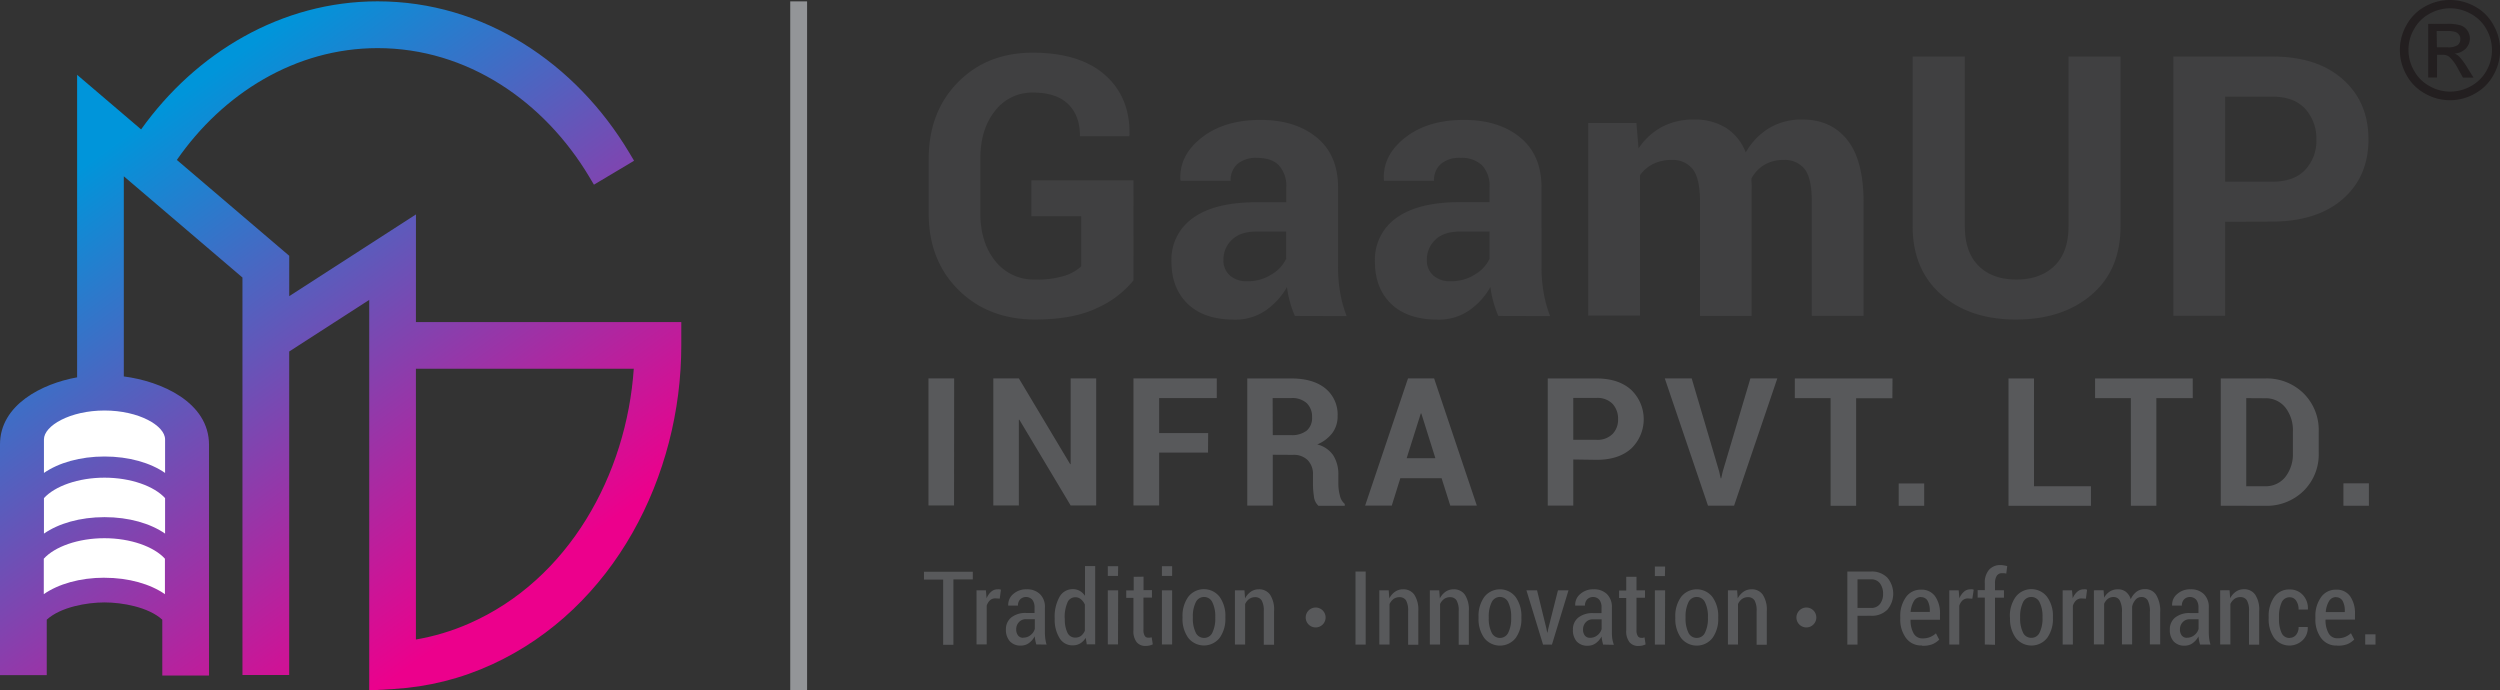 <svg id="Layer_1" data-name="Layer 1" xmlns="http://www.w3.org/2000/svg" xmlns:xlink="http://www.w3.org/1999/xlink" viewBox="0 0 670.75 185.23"><rect x="0" y="0" width="670.75" height="185.23" fill="#333333" stroke="none"/><defs><style>.cls-1,.cls-4{fill:none;}.cls-2{fill:#404041;}.cls-3,.cls-8{fill:#58595b;}.cls-4{stroke:#939598;stroke-miterlimit:2.61;stroke-width:4.52px;}.cls-5{clip-path:url(#clip-path);}.cls-6{fill:url(#linear-gradient);}.cls-7{fill:#fff;}.cls-7,.cls-8{fill-rule:evenodd;}.cls-9{fill:#231f20;}</style><clipPath id="clip-path"><path class="cls-1" d="M111.59,171.58a61.13,61.13,0,0,0,14.25-4.28c26.8-11.74,42.27-40,44.2-68.36H111.59ZM12.59,125a40,40,0,0,1,31,0v-5.75c0-1.39-2.75-3.09-3.79-3.62a28.7,28.7,0,0,0-23.42,0c-1,.53-3.79,2.23-3.79,3.62Zm31,31.06v-5.32c-3.75-3.41-10.79-4.63-15.5-4.63s-11.75,1.22-15.5,4.63v5.32A40,40,0,0,1,43.59,156.05Zm0-15.53V135.2c-3.75-3.41-10.79-4.63-15.5-4.63s-11.75,1.22-15.5,4.63v5.32A40,40,0,0,1,43.59,140.52Zm68-54.12h71.2v6.27c0,35-18,70.5-50.7,85.55a73.2,73.2,0,0,1-26.4,6.62l-6.63.39V80.46L77.59,94.31v86.8H65.05V74.46L33.22,47.3V101c10,1.28,22.86,6.89,22.86,18.34v61.9H43.54V166.26c-3.75-3.41-10.79-4.63-15.5-4.63s-11.75,1.22-15.5,4.63v14.88H0v-61.9c0-10.66,11.34-16.34,20.69-18V20.07L37.86,34.72C52.6,14.07,75.55.36,101.3.36c28.5,0,53.18,16.55,67.57,40.67l1.25,2.1-10.77,6.42-1.24-2.09c-12.1-20.27-32.76-34.55-56.8-34.55-22.08,0-41.53,12.21-53.86,30L77.6,68.63V79.46l34-21.93Z"/></clipPath><linearGradient id="linear-gradient" x1="39.09" y1="37.82" x2="39.71" y2="37.82" gradientTransform="matrix(0, -256.99, -256.53, 0, 9792.47, 10218.8)" gradientUnits="userSpaceOnUse"><stop offset="0" stop-color="#ec008c"/><stop offset="1" stop-color="#0095da"/></linearGradient></defs><g id="Layer_2" data-name="Layer 2"><g id="Layer_1-2" data-name="Layer 1-2"><path class="cls-2" d="M597,48.75h12.65c3.89,0,6.84-1.06,8.83-3.18a11.28,11.28,0,0,0,3-8.08,11.78,11.78,0,0,0-3-8.3q-3-3.27-8.86-3.26H597Zm0,10.75V84.72H583.11V15.17H609.7q12,0,18.88,6.11t6.88,16.11q0,10-6.88,16t-18.91,6.07ZM568.94,15.17V60.69q0,11.76-7.78,18.39c-5.18,4.43-11.92,6.63-20.2,6.65s-15-2.22-20.08-6.65-7.72-10.55-7.72-18.39V15.17h14V60.69c0,4.66,1.24,8.2,3.72,10.66S536.73,75,541,75s7.7-1.23,10.22-3.67,3.77-6,3.77-10.66V15.17ZM439.05,33l.57,6.83a17.51,17.51,0,0,1,6.24-5.76,18,18,0,0,1,8.66-2,15.79,15.79,0,0,1,8.51,2.2,13.58,13.58,0,0,1,5.35,6.63,18.13,18.13,0,0,1,6.21-6.49,16.83,16.83,0,0,1,9-2.34q7.64,0,12,5.42T500,54.08V84.75h-13.9V54c0-4.14-.64-7-1.91-8.64a6.78,6.78,0,0,0-5.69-2.44,9.76,9.76,0,0,0-5.14,1.32,9.39,9.39,0,0,0-3.45,3.65,14.37,14.37,0,0,0,.05,1.55,11.63,11.63,0,0,1,0,1.32v34H456.11V54c0-4-.64-6.89-1.91-8.57a6.79,6.79,0,0,0-5.74-2.51A11,11,0,0,0,443.52,44a9.39,9.39,0,0,0-3.5,3V84.68H426.11V33ZM389.24,75.46a11.76,11.76,0,0,0,6.5-1.83,9.71,9.71,0,0,0,3.91-4.19V62.12h-7.84c-2.95,0-5.2.74-6.7,2.2a7.22,7.22,0,0,0-2.28,5.4,5.34,5.34,0,0,0,1.7,4.17A6.69,6.69,0,0,0,389.24,75.46ZM402,84.77A28.55,28.55,0,0,1,400.68,81a26,26,0,0,1-.8-4,18.8,18.8,0,0,1-5.67,6.26,14.3,14.3,0,0,1-8.41,2.5q-8.13,0-12.51-4.19c-2.92-2.79-4.4-6.59-4.4-11.4a13.68,13.68,0,0,1,5.85-11.77q5.85-4.18,17.07-4.17h7.84V50.15a8.07,8.07,0,0,0-2-5.79,7.92,7.92,0,0,0-5.84-2A7.55,7.55,0,0,0,386.58,44a5.7,5.7,0,0,0-1.83,4.5H371.37l-.08-.28c-.23-4.36,1.68-8.13,5.7-11.29s9.28-4.76,15.78-4.76q9.33,0,15.07,4.69t5.75,13.42V71.62a39.1,39.1,0,0,0,.56,6.83,33.46,33.46,0,0,0,1.74,6.36Zm-67.34-9.31a11.76,11.76,0,0,0,6.5-1.83,9.73,9.73,0,0,0,3.92-4.19V62.12h-7.84c-3,0-5.2.74-6.7,2.2a7.21,7.21,0,0,0-2.29,5.4,5.34,5.34,0,0,0,1.7,4.17A6.69,6.69,0,0,0,334.65,75.46Zm12.75,9.31A28.55,28.55,0,0,1,346.09,81a26,26,0,0,1-.79-4,18.93,18.93,0,0,1-5.68,6.26,14.3,14.3,0,0,1-8.41,2.5c-5.41,0-9.59-1.4-12.5-4.19S314.3,75,314.3,70.2a13.64,13.64,0,0,1,5.86-11.77q5.83-4.18,17.07-4.17h7.88V50.15a8.07,8.07,0,0,0-2-5.79c-1.3-1.35-3.26-2-5.84-2A7.6,7.6,0,0,0,332,44a5.74,5.74,0,0,0-1.82,4.5H316.78l-.08-.28q-.34-6.54,5.71-11.29t15.78-4.76q9.31,0,15.06,4.69T359,50.28V71.62a40.08,40.08,0,0,0,.55,6.83,33.49,33.49,0,0,0,1.75,6.36Zm-43.29-9.56a26.28,26.28,0,0,1-9.7,7.39c-4.28,2.08-9.83,3.11-16.61,3.13q-12.62,0-20.64-7.94t-8-20.59V42.69q0-12.61,7.79-20.56t20-8q12.76,0,19.53,6c4.53,4,6.71,9.4,6.55,16.12l-.1.29H289.76q0-5.55-3.19-8.62t-9.31-3.08a12.5,12.5,0,0,0-10.32,4.94c-2.61,3.29-3.91,7.55-3.91,12.73V57.12Q263,65,267,70a13.11,13.11,0,0,0,10.74,5,24.86,24.86,0,0,0,7.86-1,12.05,12.05,0,0,0,4.48-2.52V58H276.72V48.38h27.39Z"/><path class="cls-3" d="M637.35,172.94h-2.76V170.2h2.76ZM626.76,160.2a2.17,2.17,0,0,0-1.89,1.1,6.65,6.65,0,0,0-.87,2.91h5.11v-.32a5.34,5.34,0,0,0-.58-2.66,2,2,0,0,0-1.77-1Zm.25,13a5,5,0,0,1-4.25-2,8.26,8.26,0,0,1-1.54-5.18v-.56a8.56,8.56,0,0,1,1.53-5.25,4.77,4.77,0,0,1,4-2,4.39,4.39,0,0,1,3.79,1.76,7.88,7.88,0,0,1,1.3,4.74v1.53h-7.9a7.09,7.09,0,0,0,.8,3.62,2.63,2.63,0,0,0,2.45,1.39,5.1,5.1,0,0,0,2-.36,5.38,5.38,0,0,0,1.57-1l.88,1.69a5.61,5.61,0,0,1-1.91,1.27,6.8,6.8,0,0,1-2.72.37Zm-12.67-2.07a2.13,2.13,0,0,0,1.69-.79,3.1,3.1,0,0,0,.68-2.11h2.46v.08a4.53,4.53,0,0,1-1.39,3.48,5.12,5.12,0,0,1-7.24-.18,4.31,4.31,0,0,1-.39-.46,8.78,8.78,0,0,1-1.47-5.24v-.45a8.85,8.85,0,0,1,1.47-5.24,4.82,4.82,0,0,1,4.16-2.06,4.6,4.6,0,0,1,3.54,1.47,5.24,5.24,0,0,1,1.36,3.83v.07h-2.5a4.05,4.05,0,0,0-.66-2.37,2,2,0,0,0-1.71-.91,2.3,2.3,0,0,0-2.22,1.49,9.12,9.12,0,0,0-.67,3.72V166a8.94,8.94,0,0,0,.67,3.75,2.3,2.3,0,0,0,2.22,1.42Zm-16.15-12.77.16,2.17a4.84,4.84,0,0,1,1.56-1.8,3.71,3.71,0,0,1,2.14-.64,3.55,3.55,0,0,1,3,1.43,7.29,7.29,0,0,1,1.09,4.44v9h-2.73v-9a5.45,5.45,0,0,0-.58-2.91,2,2,0,0,0-1.72-.85,2.74,2.74,0,0,0-1.62.49,3.5,3.5,0,0,0-1.08,1.36v10.86h-2.74V158.38ZM586.74,171.1a3,3,0,0,0,2-.69,3.22,3.22,0,0,0,1.14-1.68v-2.58H587.6a2.48,2.48,0,0,0-2,.8,2.76,2.76,0,0,0-.72,1.93,2.55,2.55,0,0,0,.49,1.62,1.68,1.68,0,0,0,1.37.62Zm3.52,1.82c-.11-.44-.2-.83-.27-1.18a6.67,6.67,0,0,1-.13-1,5.37,5.37,0,0,1-1.53,1.79,3.58,3.58,0,0,1-2.16.7,3.8,3.8,0,0,1-3-1.16,4.53,4.53,0,0,1-1-3.16,4,4,0,0,1,1.44-3.24,6.18,6.18,0,0,1,4-1.19h2.24V163a3.35,3.35,0,0,0-.59-2.08,2.28,2.28,0,0,0-3.21-.17l-.07.07a2.4,2.4,0,0,0-.59,1.66h-2.61v-.08a3.69,3.69,0,0,1,1.33-3,5.18,5.18,0,0,1,3.66-1.29,4.89,4.89,0,0,1,3.51,1.27,4.8,4.8,0,0,1,1.34,3.63v6.75a12.6,12.6,0,0,0,.11,1.62,10.32,10.32,0,0,0,.34,1.56Zm-25.87-14.56.15,2a4.49,4.49,0,0,1,1.54-1.67,4,4,0,0,1,2.17-.58,3.39,3.39,0,0,1,2.1.66,4,4,0,0,1,1.33,2,5.13,5.13,0,0,1,1.54-2,3.71,3.71,0,0,1,2.27-.71,3.43,3.43,0,0,1,3,1.54,8.27,8.27,0,0,1,1.09,4.69v8.6h-2.77v-8.62a6.33,6.33,0,0,0-.57-3.18,1.85,1.85,0,0,0-1.68-.91,2,2,0,0,0-1.58.71,4.18,4.18,0,0,0-.93,1.84v10.16h-2.73v-8.62a6.4,6.4,0,0,0-.58-3.14,1.88,1.88,0,0,0-1.68-.95,2.45,2.45,0,0,0-1.52.49,3.28,3.28,0,0,0-1,1.33v10.89h-2.75V158.38Zm-4.74,2.27-1.18-.07a2.11,2.11,0,0,0-1.44.52,3.38,3.38,0,0,0-.88,1.46v10.38h-2.74V158.38h2.51l.19,2.15a4.7,4.7,0,0,1,1.24-1.78,2.56,2.56,0,0,1,1.73-.64,1.93,1.93,0,0,1,.48,0,2.62,2.62,0,0,1,.4.11ZM542,165.84a8.62,8.62,0,0,0,.74,3.81,2.42,2.42,0,0,0,2.28,1.48,2.39,2.39,0,0,0,2.24-1.49,8.42,8.42,0,0,0,.75-3.8v-.38a8.4,8.4,0,0,0-.75-3.79,2.45,2.45,0,0,0-4.52,0,8.67,8.67,0,0,0-.74,3.79Zm-2.75-.36a8.7,8.7,0,0,1,1.54-5.32,5.32,5.32,0,0,1,7.46-1,5.45,5.45,0,0,1,1,1,8.63,8.63,0,0,1,1.55,5.32v.36a8.66,8.66,0,0,1-1.54,5.31,5.36,5.36,0,0,1-7.53.9,5.11,5.11,0,0,1-.9-.9,8.59,8.59,0,0,1-1.54-5.31Zm-6.73,7.44V160.33h-1.92v-2h1.92v-1.87a5.21,5.21,0,0,1,1.13-3.58,4,4,0,0,1,3.14-1.27,4.58,4.58,0,0,1,.83.08,7.21,7.21,0,0,1,.92.21l-.26,2a4.52,4.52,0,0,0-.53-.11h-.62a1.59,1.59,0,0,0-1.4.7,3.59,3.59,0,0,0-.47,2v1.87h2.4v2h-2.4V173Zm-3.35-12.29-1.18-.07a2.11,2.11,0,0,0-1.44.52,3.38,3.38,0,0,0-.88,1.46v10.38H523V158.38h2.52l.18,2.15a4.7,4.7,0,0,1,1.24-1.78,2.56,2.56,0,0,1,1.73-.64,1.93,1.93,0,0,1,.48,0,2.62,2.62,0,0,1,.4.11Zm-13.79-.45a2.17,2.17,0,0,0-1.89,1.1,6.65,6.65,0,0,0-.87,2.91h5.15v-.32a5.34,5.34,0,0,0-.58-2.66,2,2,0,0,0-1.81-1Zm.25,13a5,5,0,0,1-4.25-2,8.26,8.26,0,0,1-1.54-5.18v-.54a8.56,8.56,0,0,1,1.53-5.25,4.77,4.77,0,0,1,4-2A4.39,4.39,0,0,1,519.2,160a7.88,7.88,0,0,1,1.3,4.74v1.53h-7.9a7.09,7.09,0,0,0,.8,3.62,2.63,2.63,0,0,0,2.45,1.39,5.1,5.1,0,0,0,2-.36,5.47,5.47,0,0,0,1.56-1l.88,1.69a5.61,5.61,0,0,1-1.91,1.27,6.93,6.93,0,0,1-2.71.37Zm-17.26-10.07H502a2.85,2.85,0,0,0,2.41-1.08,4.35,4.35,0,0,0,.82-2.72,4.54,4.54,0,0,0-.81-2.76,2.82,2.82,0,0,0-2.42-1.11h-3.63Zm0,2.1v7.73h-2.73v-19.6H502a5.81,5.81,0,0,1,4.37,1.64,6.65,6.65,0,0,1,0,8.61,5.85,5.85,0,0,1-4.37,1.62Zm-32.3-6.83.16,2.17a5,5,0,0,1,1.57-1.8,3.71,3.71,0,0,1,2.14-.64,3.53,3.53,0,0,1,3,1.43,7.29,7.29,0,0,1,1.09,4.44v9h-2.73v-9a5.54,5.54,0,0,0-.57-2.91,2,2,0,0,0-1.73-.85,2.74,2.74,0,0,0-1.62.49,3.32,3.32,0,0,0-1.07,1.36v10.86H463.6V158.38Zm-13.84,7.48a8.62,8.62,0,0,0,.74,3.81,2.42,2.42,0,0,0,2.28,1.48,2.39,2.39,0,0,0,2.24-1.49,8.42,8.42,0,0,0,.75-3.8v-.4a8.4,8.4,0,0,0-.75-3.79,2.45,2.45,0,0,0-4.52,0,8.67,8.67,0,0,0-.74,3.79Zm-2.75-.36a8.7,8.7,0,0,1,1.54-5.32,5.33,5.33,0,0,1,8.43,0A8.7,8.7,0,0,1,461,165.5v.36a8.66,8.66,0,0,1-1.54,5.31,5.36,5.36,0,0,1-7.53.9,5.11,5.11,0,0,1-.9-.9,8.59,8.59,0,0,1-1.54-5.31Zm-2.78-10.94H444V152h2.75Zm0,18.38H444V158.38h2.75Zm-7.63-18.18v3.62h2.28v2h-2.28v8.67a2.87,2.87,0,0,0,.35,1.6,1.06,1.06,0,0,0,.91.48,1.55,1.55,0,0,0,.43,0l.47-.12.28,1.88a4.51,4.51,0,0,1-.87.31,4.79,4.79,0,0,1-1,.11,3,3,0,0,1-2.44-1,4.75,4.75,0,0,1-.88-3.2v-8.67h-1.92v-2h1.92v-3.68Zm-12.48,16.36a3,3,0,0,0,2-.69,3.14,3.14,0,0,0,1.13-1.68v-2.58h-2.27a2.48,2.48,0,0,0-2,.8,2.76,2.76,0,0,0-.72,1.93,2.49,2.49,0,0,0,.49,1.62,1.65,1.65,0,0,0,1.34.6Zm3.52,1.82c-.11-.44-.2-.83-.27-1.18a6.67,6.67,0,0,1-.13-1,5.37,5.37,0,0,1-1.53,1.79,3.55,3.55,0,0,1-2.16.7,3.8,3.8,0,0,1-3-1.16,4.53,4.53,0,0,1-1-3.16,4,4,0,0,1,1.44-3.24,6.18,6.18,0,0,1,4-1.19h2.23V163a3.28,3.28,0,0,0-.58-2.08,2.28,2.28,0,0,0-3.21-.17l-.07.07a2.4,2.4,0,0,0-.59,1.66h-2.61v-.08a3.69,3.69,0,0,1,1.33-3,5.18,5.18,0,0,1,3.66-1.29,4.89,4.89,0,0,1,3.51,1.27,4.8,4.8,0,0,1,1.34,3.63v6.75a12.6,12.6,0,0,0,.11,1.62A10.32,10.32,0,0,0,433,173Zm-15.23-4.38.23,1.15h.08l.24-1.15L418,158.38h2.83l-4.44,14.56H414l-4.46-14.56h2.85Zm-15.45-2.7a8.46,8.46,0,0,0,.75,3.81,2.46,2.46,0,0,0,4.52,0,8.42,8.42,0,0,0,.75-3.8v-.41a8.52,8.52,0,0,0-.76-3.79,2.44,2.44,0,0,0-4.51,0,8.4,8.4,0,0,0-.75,3.79Zm-2.74-.36a8.76,8.76,0,0,1,1.53-5.32,5.33,5.33,0,0,1,8.43,0,8.7,8.7,0,0,1,1.54,5.32v.36a8.67,8.67,0,0,1-1.53,5.31,5.37,5.37,0,0,1-7.54.9,5.11,5.11,0,0,1-.9-.9,8.67,8.67,0,0,1-1.53-5.31Zm-10.54-7.12.16,2.17a4.84,4.84,0,0,1,1.56-1.8,3.71,3.71,0,0,1,2.14-.64,3.55,3.55,0,0,1,3,1.43,7.24,7.24,0,0,1,1.08,4.44v9h-2.72v-9a5.45,5.45,0,0,0-.58-2.91,2,2,0,0,0-1.72-.85,2.74,2.74,0,0,0-1.62.49,3.5,3.5,0,0,0-1.08,1.36v10.86h-2.74V158.38Zm-13.56,0,.16,2.17a4.84,4.84,0,0,1,1.56-1.8,3.71,3.71,0,0,1,2.14-.64,3.55,3.55,0,0,1,3,1.43,7.37,7.37,0,0,1,1.08,4.44v9h-2.73v-9a5.54,5.54,0,0,0-.57-2.91,2,2,0,0,0-1.73-.85,2.76,2.76,0,0,0-1.62.49,3.64,3.64,0,0,0-1.07,1.36v10.86h-2.74V158.38Zm-6.18,14.56h-2.73v-19.6h2.73Zm-32.52-14.56.16,2.17a4.84,4.84,0,0,1,1.56-1.8,3.71,3.71,0,0,1,2.14-.64,3.55,3.55,0,0,1,3,1.43,7.24,7.24,0,0,1,1.08,4.44v9h-2.76v-9a5.45,5.45,0,0,0-.58-2.91,2,2,0,0,0-1.73-.85,2.73,2.73,0,0,0-1.61.49,3.5,3.5,0,0,0-1.08,1.36v10.86h-2.74V158.38Zm-13.85,7.48a8.46,8.46,0,0,0,.75,3.81,2.42,2.42,0,0,0,2.28,1.48,2.39,2.39,0,0,0,2.24-1.49,8.42,8.42,0,0,0,.75-3.8v-.4a8.4,8.4,0,0,0-.75-3.79,2.45,2.45,0,0,0-4.52,0,8.4,8.4,0,0,0-.75,3.79Zm-2.77-.4a8.76,8.76,0,0,1,1.53-5.32,5.33,5.33,0,0,1,8.43,0,8.7,8.7,0,0,1,1.54,5.32v.36a8.67,8.67,0,0,1-1.53,5.31,5.37,5.37,0,0,1-7.54.9,5.11,5.11,0,0,1-.9-.9,8.67,8.67,0,0,1-1.53-5.31Zm-2.79-10.94h-2.74v-2.61h2.74Zm0,18.38h-2.74V158.38h2.74Zm-7.67-18.18v3.62h2.26v2h-2.28V169a2.87,2.87,0,0,0,.35,1.6,1,1,0,0,0,.9.48,1.62,1.62,0,0,0,.44,0L309,171l.29,1.88a4.51,4.51,0,0,1-.87.31,4.79,4.79,0,0,1-1,.11,3,3,0,0,1-2.45-1,4.8,4.8,0,0,1-.87-3.2V160.4h-1.93v-2h2v-3.64Zm-6.85-.2h-2.74v-2.61H300Zm0,18.38h-2.74V158.38H300Zm-14.27-6.82a8.21,8.21,0,0,0,.68,3.63,2.26,2.26,0,0,0,2.14,1.36,2.56,2.56,0,0,0,1.56-.49,3.58,3.58,0,0,0,1-1.37v-7a3.8,3.8,0,0,0-1.05-1.43,2.34,2.34,0,0,0-1.54-.54,2.25,2.25,0,0,0-2.14,1.56,9.93,9.93,0,0,0-.69,4Zm-2.72-.29a10.75,10.75,0,0,1,1.28-5.61,4,4,0,0,1,3.59-2.11,3.77,3.77,0,0,1,1.86.46,4.4,4.4,0,0,1,1.41,1.34v-8h2.73v21h-2.26l-.28-1.75a4.28,4.28,0,0,1-1.48,1.51,3.91,3.91,0,0,1-2,.52,4,4,0,0,1-3.57-2,9.23,9.23,0,0,1-1.27-5.15Zm-8.46,5.29a3,3,0,0,0,2-.69,3.14,3.14,0,0,0,1.13-1.68v-2.58h-2.27a2.48,2.48,0,0,0-2,.8,2.76,2.76,0,0,0-.72,1.93,2.55,2.55,0,0,0,.49,1.62,1.67,1.67,0,0,0,1.37.64Zm3.52,1.82c-.12-.44-.21-.83-.28-1.18s-.1-.66-.13-1a5.46,5.46,0,0,1-1.52,1.79,3.64,3.64,0,0,1-2.16.7,3.8,3.8,0,0,1-3-1.16,4.54,4.54,0,0,1-1.05-3.16,4,4,0,0,1,1.45-3.24,6.18,6.18,0,0,1,4-1.19h2.23V163a3.35,3.35,0,0,0-.59-2.08,2.28,2.28,0,0,0-3.21-.17l-.07.07a2.35,2.35,0,0,0-.58,1.66h-2.61v-.08a3.71,3.71,0,0,1,1.32-3,5.18,5.18,0,0,1,3.66-1.29,4.89,4.89,0,0,1,3.51,1.27,4.71,4.71,0,0,1,1.35,3.63v6.75a11,11,0,0,0,.11,1.62,10.3,10.3,0,0,0,.33,1.56Zm-9.8-12.29-1.18-.07a2.11,2.11,0,0,0-1.44.52,3.38,3.38,0,0,0-.88,1.46V172.9H262V158.38h2.52l.18,2.15a4.7,4.7,0,0,1,1.24-1.78,2.58,2.58,0,0,1,1.74-.64,1.85,1.85,0,0,1,.47,0,2.62,2.62,0,0,1,.4.11ZM261,155.46H255.8V173h-2.75v-17.5H247.9v-2.1H261Z"/><path class="cls-3" d="M635.58,135.68h-6.84v-6h6.84Zm-32.91-28.86v23.64h5.06a6.7,6.7,0,0,0,5.45-2.52,9.94,9.94,0,0,0,2-6.46v-5.7a9.83,9.83,0,0,0-2-6.42,6.7,6.7,0,0,0-5.45-2.51Zm-6.84,28.86V101.54h11.9a14.07,14.07,0,0,1,10.32,4,13.81,13.81,0,0,1,4.06,10.26v5.66a13.71,13.71,0,0,1-4.06,10.25,14.15,14.15,0,0,1-10.32,4Zm-7.52-28.86h-9.76v28.86h-6.84V106.82h-9.6v-5.28h26.2Zm-42.59,23.64H561v5.25H538.88V101.54h6.84Zm-29.46,5.25h-6.84v-6h6.84Zm-8.54-28.86H498v28.86h-6.85V106.82h-9.6v-5.28h26.21Zm-46.48,19.61.42,1.87h.14l.4-1.8,7.43-25h7.22l-11.6,34.14h-7l-11.59-34.14h7.22ZM422.11,118h6.2a5.67,5.67,0,0,0,4.34-1.56,5.52,5.52,0,0,0,1.48-4,5.85,5.85,0,0,0-1.46-4.07,5.6,5.6,0,0,0-4.36-1.6h-6.2Zm0,5.28v12.38h-6.85V101.54h13.05q5.9,0,9.27,3A10.9,10.9,0,0,1,438,120c-.12.13-.24.25-.37.37q-3.37,3-9.27,3Zm-44.7-.35h7.7l-3.77-12h-.14Zm9.37,5.37H375.71l-2.3,7.36h-7.15l11.51-34.14h7l11.47,34.14h-7.13Zm-45.3-11.56h4.85a6.39,6.39,0,0,0,4.29-1.23,4.47,4.47,0,0,0,1.41-3.6,5,5,0,0,0-1.42-3.73,5.75,5.75,0,0,0-4.16-1.38h-5Zm0,5.27v13.65h-6.84V101.54h11.81c3.89,0,6.94.89,9.13,2.66a9,9,0,0,1,3.3,7.42,7.45,7.45,0,0,1-1.4,4.54,9.75,9.75,0,0,1-4.07,3.08,7.31,7.31,0,0,1,4.35,3,9.54,9.54,0,0,1,1.32,5.16v2.5a12.17,12.17,0,0,0,.4,3,4,4,0,0,0,1.32,2.3v.5h-7.06a3.84,3.84,0,0,1-1.21-2.49,22.14,22.14,0,0,1-.26-3.35v-2.4a5.36,5.36,0,0,0-1.41-4,5.27,5.27,0,0,0-3.94-1.42Zm-17.37-.57H311v14.18h-6.89v-34.1h22.35v5.28H311v9.4h13.15Zm-30,14.18h-6.85l-13.76-23h-.14v23h-6.85v-34.1h6.85l13.76,23h.14v-23h6.85Zm-38.14,0h-6.86v-34.1H256Z"/><line class="cls-4" x1="214.28" y1="185.23" x2="214.28" y2="0.37"/><g class="cls-5"><rect class="cls-6" x="-36.87" y="-35.68" width="256.53" height="256.99" transform="translate(-37.09 71.4) rotate(-35.98)"/></g><path class="cls-7" d="M44.29,143.17c-3.9-2.72-9.69-4.42-16.25-4.42s-12.34,1.7-16.25,4.42v-9.52c2.92-3.21,9.19-5.49,16.25-5.49s13.33,2.28,16.25,5.49Z"/><path class="cls-7" d="M28,155c-6.56,0-12.34,1.69-16.25,4.41v-9.51c2.92-3.22,9.19-5.5,16.25-5.5s13.33,2.28,16.25,5.5v9.52c-3.9-2.72-9.69-4.41-16.25-4.41"/><path class="cls-7" d="M44.29,117.89v9c-3.9-2.71-9.69-4.41-16.25-4.41s-12.34,1.7-16.25,4.41v-9c0-3.66,7-7.75,16.25-7.75s16.25,4.09,16.25,7.75"/><path class="cls-8" d="M353,163a2.67,2.67,0,1,1-2.68,2.67A2.68,2.68,0,0,1,353,163"/><path class="cls-8" d="M484.65,163a2.67,2.67,0,1,1-2.67,2.67h0a2.69,2.69,0,0,1,2.67-2.67"/><path class="cls-9" d="M653.82,12.69h2.83a4.51,4.51,0,0,0,2.76-.6,2,2,0,0,0,.7-1.63,1.93,1.93,0,0,0-.36-1.14,2,2,0,0,0-1-.75,7.38,7.38,0,0,0-2.34-.25h-2.65Zm-2.33,8.11V6.4h5a12,12,0,0,1,3.68.4A3.59,3.59,0,0,1,662,8.19a3.7,3.7,0,0,1,.67,2.11,3.84,3.84,0,0,1-1.13,2.75,4.47,4.47,0,0,1-3,1.31,3.88,3.88,0,0,1,1.22.77A16.59,16.59,0,0,1,661.89,18l1.75,2.82h-2.82l-1.29-2.27a11.36,11.36,0,0,0-2.44-3.35,2.92,2.92,0,0,0-1.86-.49h-1.37V20.8Zm5.89-18.58a11.42,11.42,0,0,0-5.51,1.45,10.35,10.35,0,0,0-4.18,4.14,11.11,11.11,0,0,0,0,11.15,10.46,10.46,0,0,0,4.15,4.14,11.2,11.2,0,0,0,11.12,0A10.58,10.58,0,0,0,667.11,19a11.21,11.21,0,0,0,0-11.15,10.25,10.25,0,0,0-4.19-4.14A11.31,11.31,0,0,0,657.38,2.22Zm0-2.22A13.7,13.7,0,0,1,664,1.73a12.29,12.29,0,0,1,5,5,13.45,13.45,0,0,1,0,13.39,12.41,12.41,0,0,1-5,5,13.45,13.45,0,0,1-13.34,0,12.41,12.41,0,0,1-5-5,13.5,13.5,0,0,1,0-13.39,12.53,12.53,0,0,1,5-5A13.68,13.68,0,0,1,657.38,0Z"/></g></g></svg>